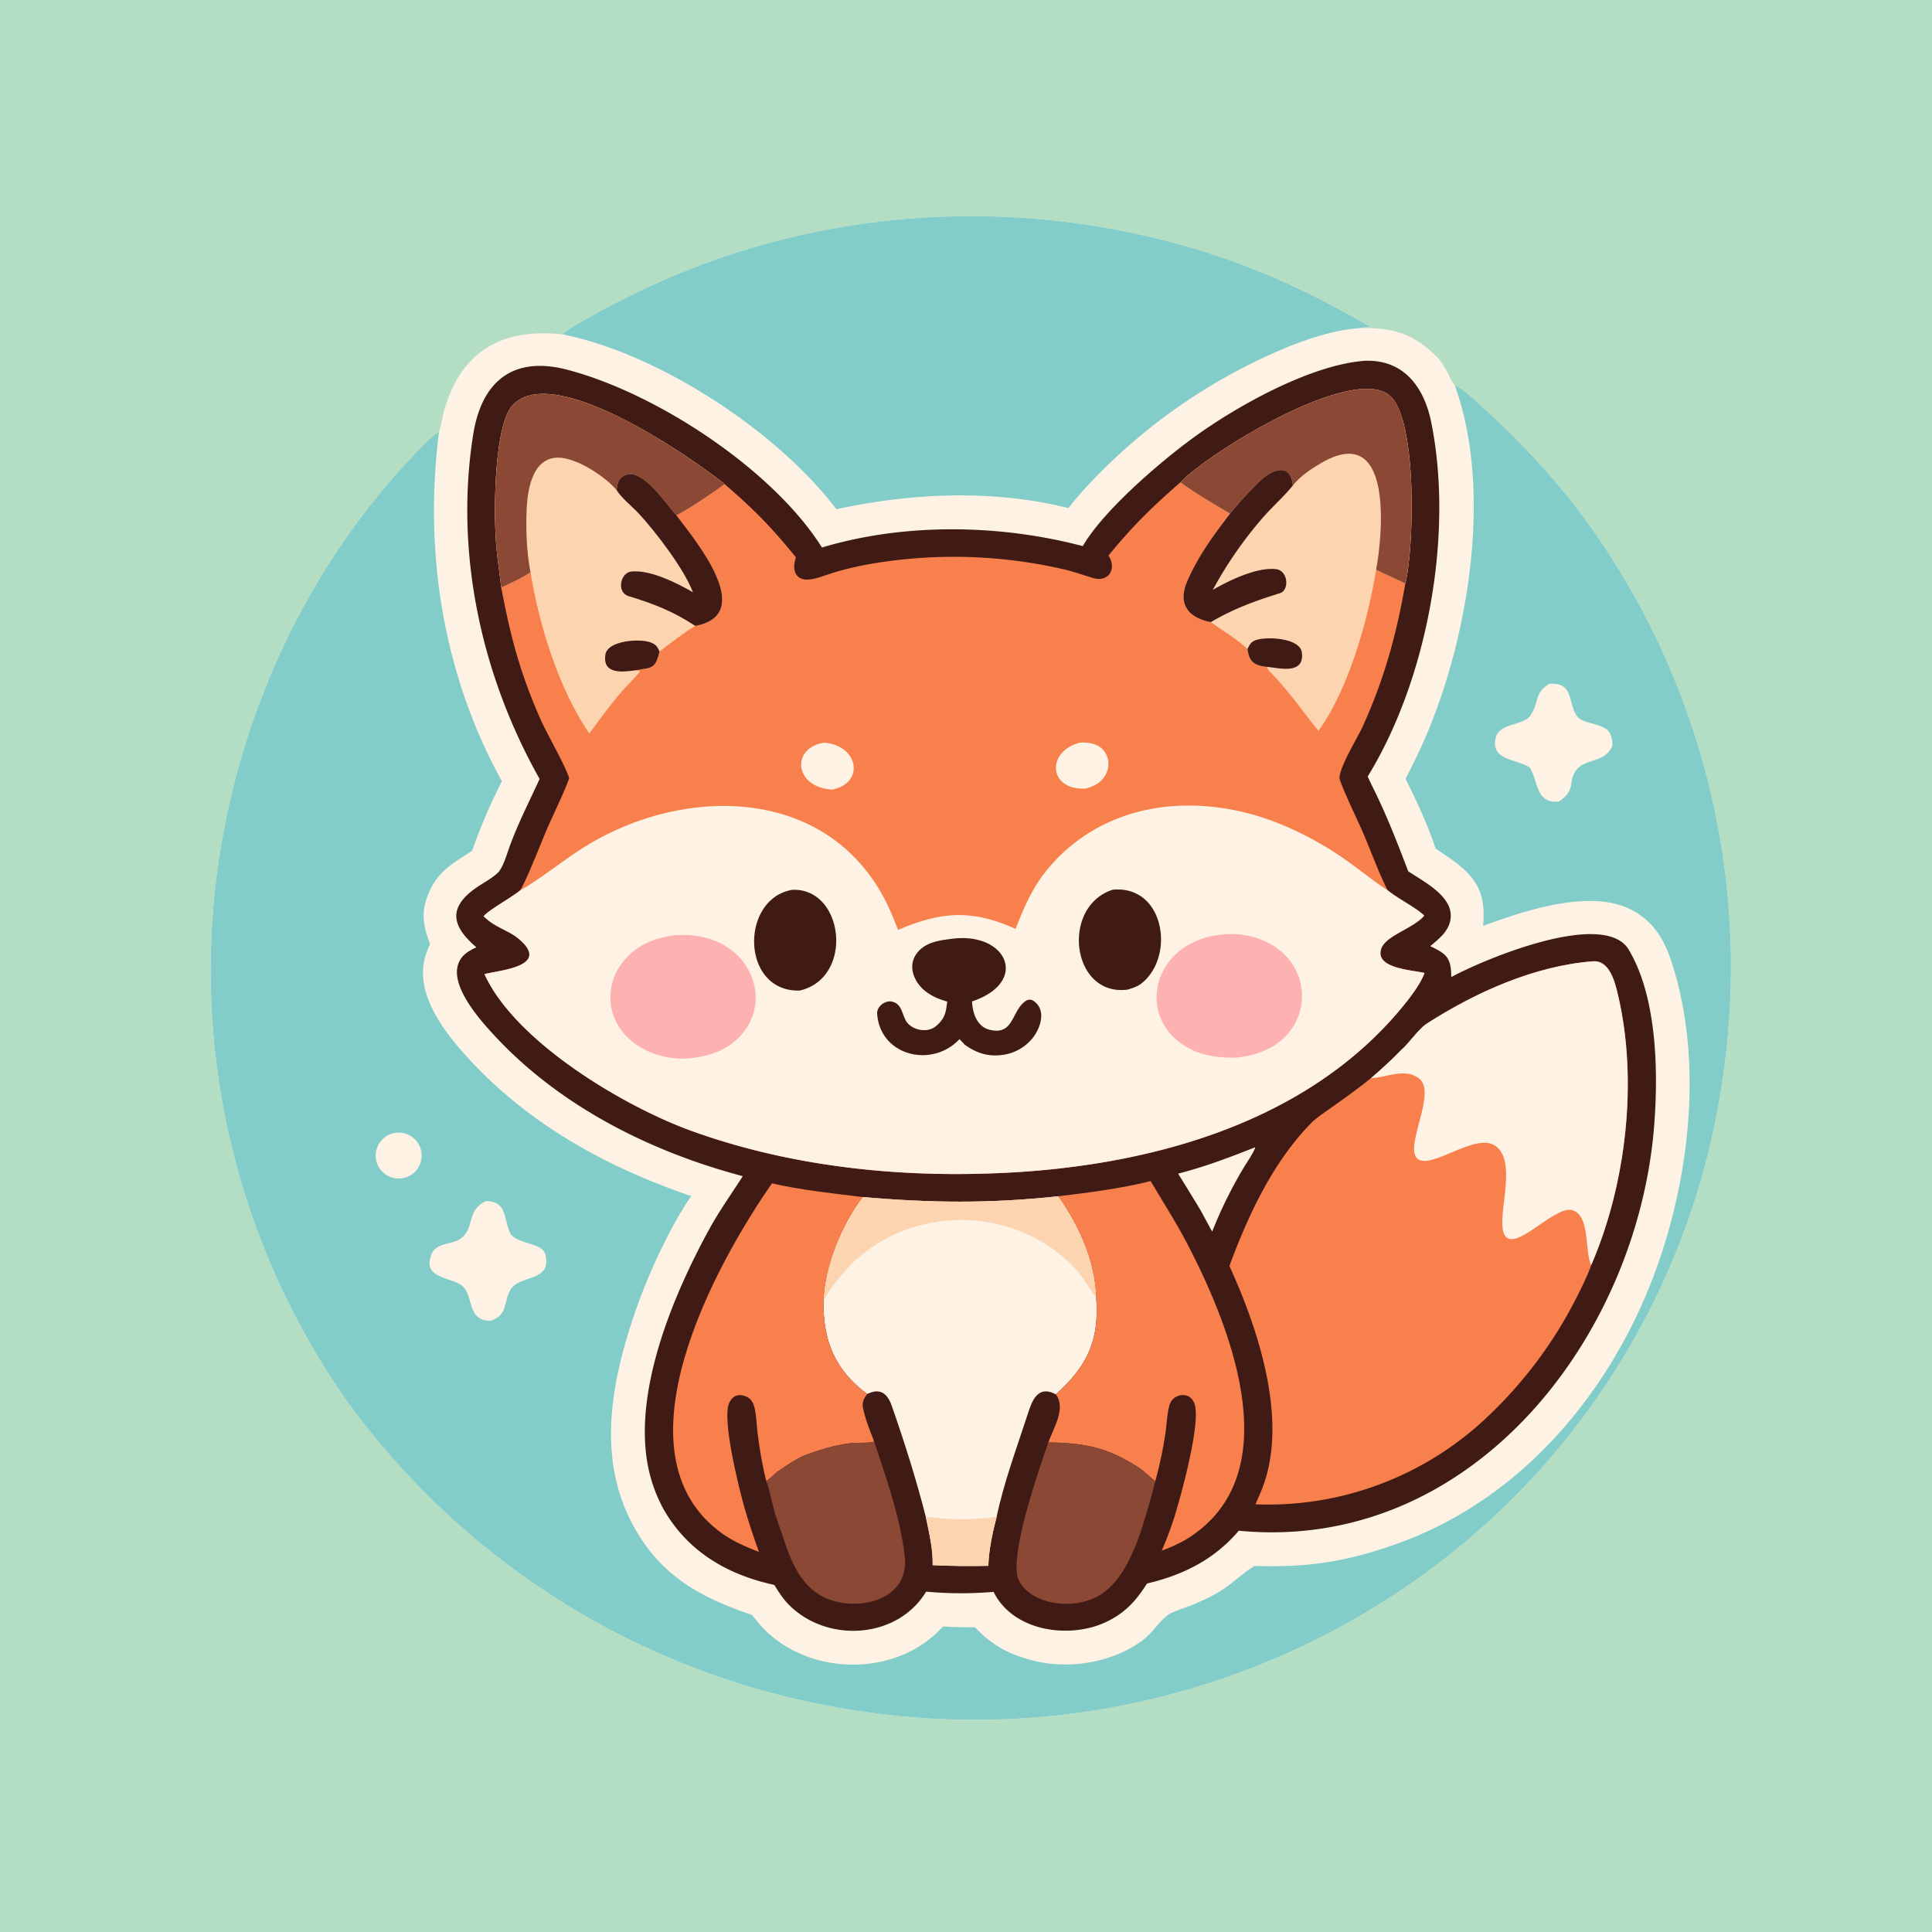 <svg xmlns="http://www.w3.org/2000/svg" width="1328" height="1328" preserveAspectRatio="none" style="display:block" viewBox="0 0 2048 2048"><path fill="#B4DEC4" d="M0 0h2048v2048H0z"/><path fill="#FDF2E3" d="M597.203 354.603c.783-3.829 21.186-14.606 25.709-17.154a828.2 828.2 0 0 1 191.814-79.774 826.1 826.1 0 0 1 491.624 19.145c53.18 19.317 97.24 41.329 145.96 69.492-3.36.249-5.92.214-9.09 1.381 31.41-.138 52.94 5.07 76.47 27.21 13.94 13.12 13.55 20.914 22.59 33.966 6.27.993 20.75 15.112 26.36 20.127 41.74 37.337 81.34 79.793 114.32 125.187 125.42 174.092 176.19 391.033 141.06 602.707-33.21 207.55-148.25 393.12-319.38 515.18-175.44 125.29-393.56 175.55-606.151 139.68-212.776-34.27-403.336-151.37-530.044-325.71-119.83-169.88-168.227-380-134.789-585.184 25.955-159.035 98.828-310.187 211.973-425.591 5.787-5.902 12.822-13.313 19.776-17.558 1.674-3.979 3.922-17.421 5.437-22.701 18.462-64.314 63.162-87.688 126.361-80.403"/><path fill="#82CCCA" d="M1542.28 408.869c6.27.993 20.75 15.112 26.36 20.127 41.74 37.337 81.34 79.793 114.32 125.187 125.42 174.092 176.19 391.033 141.06 602.707-33.21 207.55-148.25 393.12-319.38 515.18-175.44 125.29-393.56 175.55-606.151 139.68-212.776-34.27-403.336-151.37-530.044-325.71-119.83-169.88-168.227-380-134.789-585.184 25.955-159.035 98.828-310.187 211.973-425.591 5.787-5.902 12.822-13.313 19.776-17.558-16.284 127.398 4.191 257.433 66.64 370.453a575 575 0 0 0-31.544 73.554c-19.243 13.084-35.682 20.935-45.731 44.155-8.904 20.573-6.535 34.812 1.148 54.901a104 104 0 0 0-4.169 10.11c-14.523 41.79 20.926 85.49 47.727 114.25 63.374 68.01 145.873 113.15 233.25 142.73-23.7 34.36-47.252 86.68-60.532 126.05-23.815 70.61-38.916 148.44-3.55 218.28 28.338 55.96 71.533 80.67 128.312 99.57 5.825 7.19 11.541 14.25 18.478 20.4 51.129 45.36 138.226 43.52 184.192-8.13 11.384.97 22.524.89 33.934.97 18.57 19.47 35.97 28.81 62.69 35.53 38.02 9.57 85.68 1.37 116.75-23.17 9.29-7.33 17-20.2 26.37-26.31 3.77-2.46 16.45-6.67 21.38-8.57 9.52-3.68 18.79-7.96 27.76-12.83 16.32-8.96 27.15-21.28 41.4-29.67 55.65 1.65 95.42-3.99 148.82-22.74 116.61-40.95 204.5-133.28 256.92-243.99 52.06-109.94 75.2-259.39 34.99-377.24-8.09-23.706-21.03-42.192-44.16-52.979-43.52-20.298-111.49 2.654-154.34 18.48 4.41-44.66-15.68-59.197-50.26-81.835-9.47-27.938-18.78-47.501-31.95-74.076a911 911 0 0 0 14.28-28.773c50.87-108.659 79.71-272.603 38.07-387.958"/><path fill="#FDF2E3" d="M515.096 1273.13c21.131.35 18.741 15.63 24.475 30.98 4.037 15.8 34.608 11.4 38.494 25.54 7.54 30.23-28.229 20.95-37.256 38.09-7.606 14.45-2.184 25.6-20.627 32.39-27.001.16-16.695-28.84-32.303-38.59-12.347-7.71-40.074-7.13-30.645-31.64 4.605-11.97 18.996-10.6 28.631-15.41 19.019-10.97 6.735-30.51 29.231-41.36M1642.05 724.961c27.22-2.173 19.13 20.161 30.12 34.772 6.1 8.107 28.28 6.576 34.14 17.209 2.23 3.19 4.15 11.753 2 15.739-11.03 20.474-39.2 7.088-42.67 38.309-.94 8.378-6.28 14.631-13.54 18.717-24.27 2.059-21-20.281-30.47-36.15l-1.52-.906c-13.02-7.861-40.1-6.892-34.65-30.446 3.8-16.346 28.71-12.43 36.69-23.601 9.72-13.601 3.79-23.652 19.9-33.643M416.354 1201.41c13.054-3.46 26.429 4.36 29.814 17.43 3.386 13.08-4.511 26.41-17.603 29.72-12.989 3.29-26.195-4.53-29.554-17.5-3.359-12.98 4.39-26.22 17.343-29.65"/><path fill="#82CCCA" d="M597.203 354.603c.783-3.829 21.186-14.606 25.709-17.154a828.2 828.2 0 0 1 191.814-79.774 826.1 826.1 0 0 1 491.624 19.145c53.18 19.317 97.24 41.329 145.96 69.492-3.36.249-5.92.214-9.09 1.381-26.64 1.457-55.37 10.843-80.04 20.892a605.1 605.1 0 0 0-215.09 151.473 405 405 0 0 0-15.53 18.508c-80.63-20.019-165.338-16.038-245.969 1.165-62.728-82.518-187.418-164.336-289.388-185.128"/><path fill="#401B15" d="M1447.34 382.421c40.76-1.251 62.24 27.992 69.75 64.925 24.22 119.124-3.95 272.723-67.26 375.725 2.13 4.913 4.52 9.717 6.88 14.52 13.78 27.946 24.97 56.843 36.03 85.97 16.59 11.132 46.63 26.081 45.08 48.795-.94 13.879-11.91 22.397-21.7 30.604 17.94 8.55 22.04 12.57 22.3 32.78 33.43-18.26 158.92-71.263 187.2-30.51 31.03 50.37 32.26 130.38 27.95 186.84-17.29 226.49-194.27 454.16-440.41 430.56-26 30.55-58.75 46.85-97.32 55.97-11.32 17.87-22.42 30.42-41.76 40.03-39.19 19.47-100.06 11.13-120.83-31.19-23.8 2.02-47.74 1.94-71.523-.22-30.288 50.1-104.284 54.73-144.943 14.45-6.707-6.64-10.982-13.62-16.032-21.57-4.853-1.09-9.676-2.3-14.464-3.64-44.117-12.37-80.553-36.95-103.23-77.25a159 159 0 0 1-15.6-42.27c-17.272-81 26.015-183.89 64.541-254.25 10.126-18.5 23.922-38.03 35.389-55.89a722 722 0 0 1-41.978-12.56c-82.462-27.56-161.562-72.1-221.096-136.3-14.504-15.64-46.957-51.48-38.582-75.99 3.2-9.36 10.734-13.84 19.295-17.73-25.261-21.557-30.934-41.07-1.428-62.331 7.843-5.652 18.145-10.693 24.804-17.361 5.07-6.418 7.998-16.283 10.65-23.878 9.053-25.924 21.594-50.015 32.948-74.958-61.867-109.711-90.233-239.96-70.412-365.022 8.996-56.762 42.538-83.516 99.165-68.876C695.347 416.251 819.36 497.68 871.31 580.368c87.531-26.253 188.47-24.683 276.48-1.46 22.04-37.926 81.57-88.861 116.68-114.543 46.18-33.784 125.42-78.071 182.87-81.944"/><path fill="#F8804D" d="M1251.35 511.23c29.72-31.136 181.12-124.936 221.39-92.19 30.16 24.522 26.22 162.667 16.92 199.794-9.21 53.174-22.35 101.11-44.76 150.395-6.27 13.782-24.01 41.885-25 54.989-.34 4.49 20.3 47.892 23.37 54.83 9.27 20.897 17.42 44.513 27.59 64.58 11.06 9.165 29.93 18.223 38.87 26.947-11.47 13.722-40.72 20.935-45.52 34.985-7.14 20.91 31.7 22.5 45.87 25.82-4.35 11.79-14.9 25.54-22.85 35.25-106.24 129.8-283.3 173.11-443.98 177.46-104.083 3.09-211.593-9.73-309.741-45.12-71.964-25.95-187.073-94.39-219.96-166.31 13.057-4.06 71.784-7.49 36.428-37.346-11.232-9.486-24.995-11.823-37.385-24.086 7.014-7.567 28.238-18.927 38.738-27.318 5.731-8.607 21.274-47.777 26.41-60.183 6.925-16.732 20.045-42.817 25.615-58.748-4.11-13.726-23.137-46.18-30.347-62.453-21.554-48.65-32.024-88.285-41.676-139.734-1.687-16.168-5.17-36.214-5.834-53.748-2.034-29.252-1.499-118.564 17.886-139.47 44.045-47.502 194.555 59.205 224.865 83.698 32.122 27.799 48.511 44.527 75.555 77.583-1.944 5.137-2.912 12.615-.044 17.572 6.226 10.915 23.343 4.045 32.652.934 20.274-6.775 39.437-10.728 60.679-13.835a520.5 520.5 0 0 1 191.289 8.126c11.05 2.623 20.03 6.08 30.62 9.144 15.92 4.604 25.24-9.615 16.05-23.851 24.7-30.542 46.89-52.132 76.3-77.715"/><path fill="#FDF2E3" d="M1076.53 984.651c10.31-26.173 19.42-47.288 38.57-68.668 61.35-68.507 157.56-76.032 239.87-43.354a353.3 353.3 0 0 1 78.21 43.697c10.25 7.426 27.44 21.008 37.68 27.302 11.06 9.165 29.93 18.223 38.87 26.947-11.47 13.722-40.72 20.935-45.52 34.985-7.14 20.91 31.7 22.5 45.87 25.82-4.35 11.79-14.9 25.54-22.85 35.25-106.24 129.8-283.3 173.11-443.98 177.46-104.083 3.09-211.593-9.73-309.741-45.12-71.964-25.95-187.073-94.39-219.96-166.31 13.057-4.06 71.784-7.49 36.428-37.346-11.232-9.486-24.995-11.823-37.385-24.086 7.014-7.567 28.238-18.927 38.738-27.318l1.01-.569c19.723-11.363 43.16-29.984 63.163-42.953 100.776-65.339 250.906-70.171 318.028 45.066 7.75 13.3 12.822 25.873 18.456 40.283 41.456-17.555 72.653-22.201 116.063-4.684 2.85 1.143 5.68 2.342 8.48 3.598"/><path fill="#FDB1B1" d="M1297.91 990.423c37.53-3.02 76.96 18.197 81.84 58.227a60.62 60.62 0 0 1-13.32 45.64c-13.83 17.16-34.53 24.7-55.86 26.81-22.24.55-42.78-2.82-60.68-16.57-36.88-28.31-29-81.33 10.12-102.99 13.17-7.298 23.14-9.646 37.9-11.117M715.633 991.345c21.556-1.392 42.833 2.736 60.214 16.255a64.36 64.36 0 0 1 24.812 43.28 58.48 58.48 0 0 1-12.826 43.69c-13.815 17.21-33.266 24.6-54.635 27.04-37.458 4.46-80.792-17.15-85.759-57.6a59.78 59.78 0 0 1 12.408-43.67c14.128-18.31 33.507-26.062 55.786-28.995"/><path fill="#401B15" d="M1007.65 995.368c59.6-8.76 84.34 45.582 22.72 66.192.6 11.74 4.9 26.53 18.46 29.98 26.69 6.78 23.14-21.43 39.41-31.01 1.85-1.09 4.97-1.09 6.82.14 14.08 8.95 8.39 27.31 1.21 37.49a48.7 48.7 0 0 1-32.25 19.91c-15.89 2.48-28.68-1.45-41.45-10.75l-5.46-5.81-1.08 1.1c-29.108 29.64-83.075 16.39-86.214-27.98-.521-7.38 8.179-14.58 15.791-12.85 10.9 2.48 10.339 13.89 15.569 21.65 6.766 8.99 22.549 11.9 31.357 4.01 9.447-8.2 10.167-14.41 11.557-25.75-8.035-2.27-14.103-4.66-21.108-9.48-13.566-9.33-22.171-28.18-10.435-42.52 8.659-10.577 22.191-12.8 35.103-14.322M1179.59 943.134c55.18-5.177 66.62 71.686 29.88 99.756-3.93 3-9.26 4.64-14 6.12-60 7.91-71.31-88.238-15.88-105.876M839.776 943.272c55.048-2.423 65.931 93.318 7.977 106.768-62.668 1.74-63.453-97.401-7.977-106.768"/><path fill="#FCD4B0" d="M1251.35 511.23c29.72-31.136 181.12-124.936 221.39-92.19 30.16 24.522 26.22 162.667 16.92 199.794-2.26-2.041-25.88-12.147-30.9-14.789-8.9 53.887-28.84 125.872-61.12 170.782-17.36-21.577-32.55-43.87-52.26-63.569-.98-.985-1.96-2.927-2.22-4.306-13.5-1.64-18.77-4.836-20.77-18.873-12.17-11.639-25.57-18.833-38.87-28.575-23.95-4.666-35.24-19.186-25.24-42.795 11.39-26.883 28.03-49.193 45.58-72.202-16.23-9.752-37.81-22.114-52.51-33.277"/><path fill="#8B4834" d="M1251.35 511.23c29.72-31.136 181.12-124.936 221.39-92.19 30.16 24.522 26.22 162.667 16.92 199.794-2.26-2.041-25.88-12.147-30.9-14.789 7.48-40.525 17.58-157.59-58.41-113.145-10.84 6.346-21.99 13.839-29.92 23.729-2.37-25.988-23.67-16.032-36.07-3.605-11.16 11.187-20.42 21.26-30.5 33.483-16.23-9.752-37.81-22.114-52.51-33.277"/><path fill="#401B15" d="M1303.86 544.507c10.08-12.223 19.34-22.296 30.5-33.483 12.4-12.427 33.7-22.383 36.07 3.605l-.82 1.026c-8.58 10.548-20.42 21.198-29.8 31.741a425.6 425.6 0 0 0-54.22 77.93c16.13-9.388 46.79-24.596 67.24-21.941 12.79 1.659 13.99 22.277 4.12 25.369-26.45 8.279-49.18 16.397-73.43 30.75-23.95-4.666-35.24-19.186-25.24-42.795 11.39-26.883 28.03-49.193 45.58-72.202M1322.39 688.079c2.3-5.033 3.84-7.685 8.88-9.535 10.9-4.005 46.56-2.464 48.71 12.928 3.46 24.901-26.28 16.08-36.82 15.48-13.5-1.64-18.77-4.836-20.77-18.873"/><path fill="#FCD4B0" d="M531.332 622.792c-1.687-16.168-5.17-36.214-5.834-53.748-2.034-29.252-1.499-118.564 17.886-139.47 44.045-47.502 194.555 59.205 224.865 83.698-17.111 11.889-32.757 23.07-51.151 33.048 20.214 26.719 85.433 105.066 19.957 117.142-12.698 7.483-25.877 18.146-37.907 27.087-4.594 19.672-9.038 16.899-25.478 19.991 2.594.227 2.389.228 4.885.862-1.053 2.316-15.446 16.997-18.819 20.871-12.647 14.524-23.569 29.736-35.035 45.169-32.179-46.381-53.425-115.459-62.319-170.701-10.797 6.73-19.546 10.706-31.05 16.051"/><path fill="#8B4834" d="M531.332 622.792c-1.687-16.168-5.17-36.214-5.834-53.748-2.034-29.252-1.499-118.564 17.886-139.47 44.045-47.502 194.555 59.205 224.865 83.698-17.111 11.889-32.757 23.07-51.151 33.048-12.164-13.293-39.601-56.375-58.44-40.072-3.963 3.43-4.51 8.663-4.878 13.488-11.674-14.145-39.291-32.069-57.854-34.331-30.474-3.713-36.601 31.27-37.63 54.131-.958 21.284-.095 45.971 4.086 67.205-10.797 6.73-19.546 10.706-31.05 16.051"/><path fill="#401B15" d="M653.78 519.736c.368-4.825.915-10.058 4.878-13.488 18.839-16.303 46.276 26.779 58.44 40.072 20.214 26.719 85.433 105.066 19.957 117.142-24.361-15.884-43.911-23.326-71.157-31.688-12.489-4.221-8.299-24.763 3.406-25.951 20.215-2.051 48.695 12.43 65.225 22.009-9.003-24.265-39.474-64.093-57.327-83.394-6.373-6.891-19.142-17.255-23.422-24.702M673.67 710.54c-10.441 1.263-35.46 5.933-31.939-16.624 2.353-15.08 36.653-17.228 47.739-12.99 5.606 2.144 7.05 3.835 9.678 9.623-4.594 19.672-9.038 16.899-25.478 19.991"/><path fill="#FDF2E3" d="M1144.62 787.246c12.16-.84 24.67 2.345 29.09 15.1a23.17 23.17 0 0 1-1.74 18.888c-4.78 8.642-12.22 12.354-21.35 14.699-39.48 1.91-41.71-39.407-6-48.687M873.344 787.293c36.81 2.48 43.736 42.886 8.829 49.697-40.114-2.3-44.163-43.882-8.829-49.697"/><path fill="#F8804D" d="M1453.26 1142.94c11.8-10.32 20.93-18.44 32.15-29.99 8.53-7.35 18.07-22.08 27.05-27.87 51.86-33.3 113.95-61.2 175.98-66.06 17.83-1.4 23.51 22.2 26.63 35.38 21.49 90.86 8.73 201.29-28.35 286.7-2.27 7.59-9.98 23.33-13.62 30.59a457.9 457.9 0 0 1-95.57 129.48 337.56 337.56 0 0 1-246.61 93.48c1.93-4.91 4.32-9.97 6.41-15.13 29.18-72.05-2.97-169.23-34.11-237.56 19.84-53.7 46.29-110.9 87.84-152.62 4.61-4.64 20.51-15.41 26.5-19.69a785 785 0 0 0 35.7-26.71"/><path fill="#FDF2E3" d="M1453.26 1142.94c11.8-10.32 20.93-18.44 32.15-29.99 8.53-7.35 18.07-22.08 27.05-27.87 51.86-33.3 113.95-61.2 175.98-66.06 17.83-1.4 23.51 22.2 26.63 35.38 21.49 90.86 8.73 201.29-28.35 286.7-6.58-11.96-1.37-49.04-17.13-57-16.78-11.68-60.03 41.55-73.37 26.88-13.21-14.53 14.94-79.23-11.49-96.61-21.19-13.93-67.45 25.89-82 14.03-14.99-12.22 20.88-70.01 1.6-85.17-14.59-11.27-33.8-1.48-49.32-.4zM914.465 1268.9c71.945 6.31 135.085 7.01 207.415-.82 22.15 31.77 38.62 67.65 40.13 107.02 3.58 45.48-9.19 72.83-42.75 102.96-19.99-10.58-25.54 7.72-30.52 23.02-11.41 35.1-24.66 70.57-32.24 106.78-4.42 16.97-8.22 34.42-8.84 51.96-19.67.46-39.35.23-59.001-.71.472-16.96-3.872-34.53-7.265-51.15-10.113-39.71-22.528-78.88-36.036-117.56-4.654-13.32-12.369-19.52-26.058-12.68-34.109-25.24-46.674-56.25-46.422-97.76 1.51-38.26 18.825-80.55 41.587-111.06"/><path fill="#FCD4B0" d="M914.465 1268.9c71.945 6.31 135.085 7.01 207.415-.82 22.15 31.77 38.62 67.65 40.13 107.02-7.59-8.49-12.67-19.85-20.83-28.83-60.27-66.31-167.237-70.99-233.665-10.94-10.228 9.25-29.859 31.62-34.637 44.63 1.51-38.26 18.825-80.55 41.587-111.06M981.394 1607.96c28.326 2.93 46.126 3.94 75.106-.1-4.42 16.97-8.22 34.42-8.84 51.96-19.67.46-39.35.23-59.001-.71.472-16.96-3.872-34.53-7.265-51.15"/><path fill="#F8804D" d="M818.417 1254.35c26.161 6.54 68.417 11.22 96.048 14.55-22.762 30.51-40.077 72.8-41.587 111.06-.252 41.51 12.313 72.52 46.422 97.76-3.645 4.82-5.746 8.8-4.487 14.91 2.376 11.52 7.569 24.69 11.905 35.55-6.835 1.96-17.366.76-24.787 1.64-16.503 1.97-32.618 6.8-48.157 12.6-8.964 3.5-21.401 11.86-29.297 17.38-3.435 2.4-9.83 9.35-12.197 10.08-4.173-16.4-7.104-33.61-9.163-50.41-1.075-8.77-1.259-18.08-3.143-26.7-.986-4.5-3.047-8.97-7.125-11.44-3.34-2.03-8.12-3.15-11.927-1.95-3.733 1.17-6.335 4.26-7.922 7.71-7.992 17.41 10.35 90.6 16.191 111.2 4.485 15.83 9.828 31.32 15.29 46.82-13.612-5.34-27.527-11.21-39.383-19.8-117.399-85.07-5.829-286.35 53.319-370.96M1121.88 1268.08c30.11-3.57 68.39-8.43 97.83-16.12 14.02 23.72 28.81 46.67 41.69 71.89 44.96 88.06 104.7 240.87-3.41 307.61-7.27 4.48-18.29 9.48-26.48 12.26 4.95-11.42 9.36-22.87 13.11-34.73 6.96-21.96 29.39-103 21.29-121.86-1.51-3.53-4.1-6.48-7.82-7.69-3.72-1.22-7.93-.61-11.35 1.21-3.68 1.95-6.02 5.2-7.14 9.16-2.57 9.17-2.76 19.63-4.14 29.08-2.48 16.99-6.13 34.44-10.75 50.98-2-.61-12.85-11.11-17.04-13.83-33.66-21.86-57.77-26.46-96.42-26.96 5.9-16.17 18.87-35.98 8.01-51.02 33.56-30.13 46.33-57.48 42.75-102.96-1.51-39.37-17.98-75.25-40.13-107.02"/><path fill="#8B4834" d="M926.718 1528.18c12.941 39.27 29.154 85.04 32.708 125.72 1.814 44.99-55.018 55.23-87.041 38.68-30.97-16.01-38.104-52.74-49.046-82.69-4.295-11.75-6.787-29.52-11.059-40.01 2.367-.73 8.762-7.68 12.197-10.08 7.896-5.52 20.333-13.88 29.297-17.38 15.539-5.8 31.654-10.63 48.157-12.6 7.421-.88 17.952.32 24.787-1.64M1224.71 1569.87c-1.83 7.33-3.79 14.63-5.86 21.9-9.51 33.27-23.03 82.84-55.23 100.38-16.21 8.83-37.57 10.23-55.11 4.81-11.44-3.54-22.92-10.35-28.39-21.41-11.9-24.07 21.84-119.17 31.13-146.47 38.65.5 62.76 5.1 96.42 26.96 4.19 2.72 15.04 13.22 17.04 13.83"/><path fill="#FDF2E3" d="M1330.49 1216.18c.01 3.18-9.92 17.9-12.25 21.8a467.4 467.4 0 0 0-33.3 67.6l-12.63-23.28a4236 4236 0 0 0-23.44-38.17c30.05-7.9 52.67-16.54 81.62-27.95"/></svg>